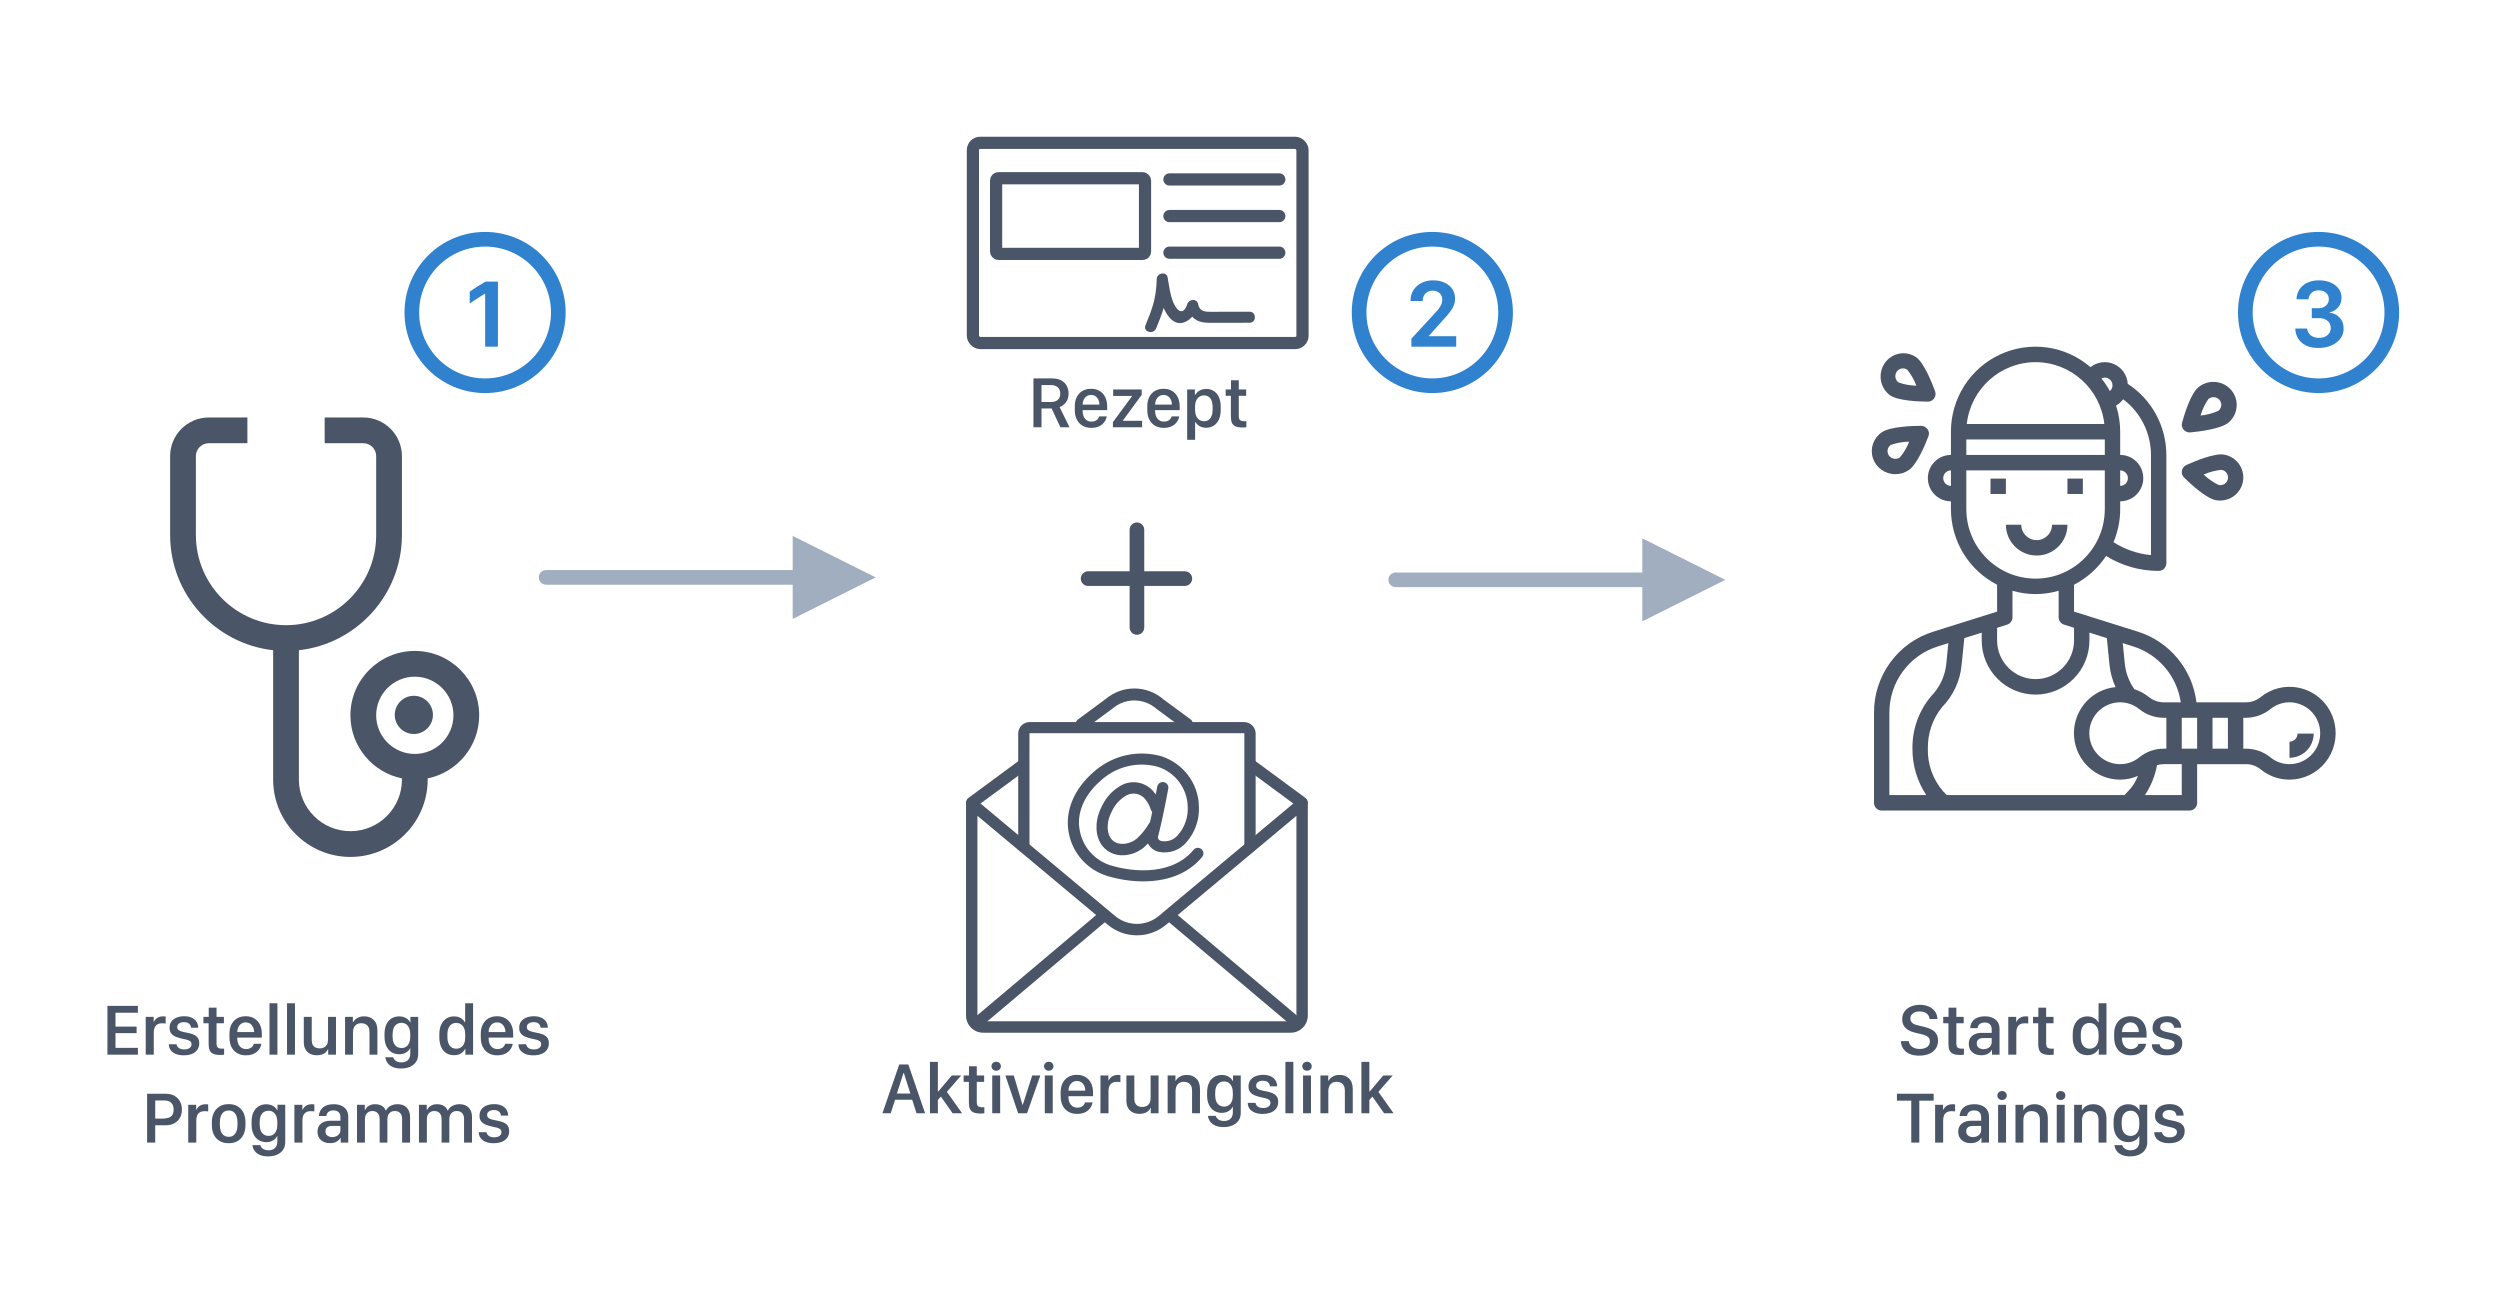 <svg height="530" viewBox="0 0 1024 530" width="1024" xmlns="http://www.w3.org/2000/svg"><g fill="none" fill-rule="evenodd"><g fill="#4a5568" fill-rule="nonzero"><g transform="translate(69.685 171)"><path d="m92 121.82c0-4.312 3.509-7.82 7.822-7.82 4.313 0 7.822 3.508 7.822 7.82 0 4.312-3.509 7.82-7.822 7.82-4.313 0-7.822-3.508-7.822-7.82z"/><path d="m73.846 180c17.451 0 31.648-14.194 31.648-31.641v-.531c12.024-2.45 21.099-13.103 21.099-25.837 0-14.539-11.831-26.367-26.374-26.367-14.542 0-26.374 11.828-26.374 26.367 0 12.733 9.075 23.387 21.099 25.837v.531c0 11.631-9.465 21.094-21.099 21.094-11.634 0-21.099-9.463-21.099-21.094v-53.029c23.703-2.632 42.198-22.779 42.198-47.166v-32.344c0-8.723-7.099-15.82-15.824-15.82h-15.824v10.547h15.824c2.908 0 5.275 2.366 5.275 5.273v32.344c0 20.354-16.564 36.914-36.923 36.914s-36.923-16.56-36.923-36.914v-32.344c0-2.908 2.366-5.273 5.275-5.273h15.824v-10.547h-15.824c-8.725 0-15.824 7.097-15.824 15.82v32.344c0 24.388 18.495 44.535 42.198 47.166v53.029c0 17.447 14.197 31.641 31.648 31.641zm10.549-58.008c0-8.723 7.099-15.82 15.824-15.82 8.725 0 15.824 7.097 15.824 15.82 0 8.723-7.099 15.82-15.824 15.82-8.725 0-15.824-7.097-15.824-15.82z"/></g><g transform="translate(395.685 282)"><path d="m72.555 79.015c-5.149-.024-10.264-.822-15.17-2.367-7.839-2.595-13.661-9.161-15.242-17.189-1.729-8.242 1.422-16.956 8.645-23.908.775-.747 1.58-1.462 2.416-2.146 7.395-6.126 17.365-8.255 26.656-5.692 8.994 2.84 15.209 10.973 15.52 20.309.337 5.374-1.434 10.67-4.943 14.786-2.706 3.373-7.092 4.967-11.361 4.128-1.746-.358-3.27-1.405-4.22-2.898-.852-1.45-1.071-3.182-.605-4.795 2.009-7.512 4.051-18.929 4.071-19.045.143-.8.706-1.463 1.477-1.741.771-.278 1.634-.127 2.262.395.629.522.928 1.336.785 2.136-.085.475-2.096 11.72-4.154 19.416-.147.426-.11.894.102 1.293.318.435.797.727 1.332.812 2.614.432 5.254-.606 6.856-2.694 2.725-3.226 4.09-7.366 3.813-11.561-.225-7.432-5.15-13.92-12.301-16.204-7.806-2.124-16.168-.31-22.358 4.852-.738.606-1.456 1.241-2.144 1.904-3.571 3.437-9.273 10.568-7.352 19.727 1.291 6.399 5.91 11.642 12.139 13.782 10.773 3.4 26.252 3.809 34.408-6.224.801-.955 2.229-1.097 3.206-.319s1.144 2.187.374 3.167c-6.031 7.421-15.209 10.076-24.212 10.076z"/><path d="m64.079 68.327c-2.421.042-4.782-.765-6.687-2.286-4.396-3.578-4.517-9.794-3.285-14.028.415-1.41.972-2.772 1.663-4.065 1.719-3.527 4.466-6.427 7.868-8.304 4.236-2.235 9.411-1.388 12.742 2.087 1.653 1.842 2.898 4.024 3.651 6.397.399 1.204-.225 2.512-1.402 2.938-1.177.426-2.473-.186-2.912-1.375-.543-1.753-1.446-3.37-2.648-4.742-1.942-2.02-4.969-2.48-7.407-1.125-2.551 1.463-4.601 3.684-5.875 6.366-.535 1.005-.968 2.063-1.291 3.158-.89 3.062-.694 7.058 1.762 9.059 2.685 2.193 7.215 1.266 9.763-.97 1.899-1.739 3.531-3.758 4.841-5.99.424-.723 1.199-1.157 2.027-1.135.828.022 1.579.496 1.966 1.241.387.744.348 1.643-.101 2.351-1.552 2.63-3.483 5.007-5.731 7.052-2.504 2.149-5.668 3.342-8.945 3.373z"/><path d="m133 141h-126c-3.864-.004-6.996-3.153-7-7.038v-86.798c0-.91.523-1.737 1.342-2.124.819-.386 1.787-.262 2.482.32l57.253 47.839c5.18 4.301 12.669 4.3 17.847-.003l57.248-47.835c.696-.583 1.664-.708 2.484-.321.82.387 1.343 1.215 1.343 2.125v86.798c-.004 3.885-3.136 7.033-7 7.038zm-128.333-88.836v81.798c.002 1.295 1.045 2.344 2.333 2.346h126c1.288-.001 2.333-1.051 2.333-2.346v-81.798l-53.428 44.642c-6.908 5.74-16.896 5.741-23.806.004z"/><path d="m2.336 49.229c-1.016.001-1.916-.682-2.225-1.688-.309-1.006.045-2.104.874-2.715l21.001-15.47c1.051-.757 2.494-.494 3.233.591.74 1.085.501 2.586-.535 3.366l-21.001 15.47c-.393.291-.864.447-1.347.446z"/><path d="m137.664 49.229c-.483 0-.953-.156-1.347-.446l-21.001-15.47c-1.036-.78-1.275-2.281-.535-3.366.74-1.085 2.182-1.348 3.233-.591l21.001 15.47c.829.611 1.183 1.709.874 2.715-.309 1.006-1.209 1.689-2.225 1.688z"/><path d="m90.625 17.098c-.486 0-.96-.157-1.357-.449l-11.224-8.276c-5.21-4.577-12.824-4.625-18.087-.113l-11.365 8.389c-.684.505-1.576.591-2.338.227-.763-.364-1.281-1.123-1.359-1.992-.078-.869.295-1.714.98-2.219l11.224-8.276c6.935-5.895 16.919-5.849 23.803.112l11.083 8.163c.835.615 1.191 1.721.88 2.734-.311 1.014-1.217 1.701-2.241 1.699z"/><path d="m5.036 138.771c-.951.001-1.8-.603-2.123-1.51-.323-.907-.052-1.923.679-2.539l51.469-43.405c.618-.534 1.472-.689 2.234-.406.763.283 1.317.959 1.451 1.772.134.813-.172 1.636-.802 2.155l-51.469 43.405c-.404.342-.914.529-1.44.529z"/><path d="m134.964 138.771c-.526 0-1.035-.187-1.438-.529l-51.471-43.405c-.63-.52-.937-1.343-.802-2.155.134-.813.688-1.489 1.451-1.772.763-.283 1.616-.127 2.235.406l51.469 43.405c.731.617 1.003 1.632.679 2.539-.323.907-1.172 1.511-2.123 1.51z"/><path d="m116.31 67.191c-1.279 0-2.316-1.019-2.316-2.276v-46.589c-.007.048-.1-.017-.255-.018h-87.48c-.102-.006-.203.029-.278.098l.023 46.509c0 1.257-1.037 2.276-2.316 2.276-1.279 0-2.316-1.019-2.316-2.276v-46.606c.075-2.581 2.259-4.616 4.886-4.551h87.48c2.626-.064 4.811 1.971 4.886 4.551v46.606c0 1.257-1.037 2.276-2.316 2.276z"/></g><g transform="translate(766.685 142)"><path d="m48.626 54.028h6.303v6.303h-6.303z"/><path d="m80.142 54.028h6.303v6.303h-6.303z"/><path d="m80.142 72.938h-6.303c0 3.481-2.822 6.303-6.303 6.303-3.481 0-6.303-2.822-6.303-6.303h-6.303c0 6.962 5.644 12.607 12.607 12.607s12.607-5.644 12.607-12.607z"/><path d="m130.149 35.118h.299c3.651-.34 12.489-1.409 15.611-4 2.618-2.171 3.866-5.559 3.275-8.888s-2.933-6.093-6.142-7.25-6.799-.533-9.417 1.638c-3.122 2.591-5.735 11.014-6.69 14.5-.268.949-.072 1.967.53 2.752.602.785 1.539 1.247 2.535 1.248zm7.716-13.671c.867-.756 2.081-.988 3.171-.606 1.09.382 1.885 1.319 2.077 2.447s-.248 2.271-1.151 2.985c-2.311 1.024-4.771 1.679-7.289 1.939.692-2.409 1.77-4.693 3.192-6.765z"/><path d="m144.306 44.213c-3.999-.689-12.165 2.753-15.49 4.27-.947.433-1.621 1.302-1.801 2.324-.181 1.022.154 2.067.896 2.796 2.601 2.56 9.087 8.584 13.086 9.286 3.353.588 6.766-.648 8.954-3.243s2.819-6.155 1.655-9.338c-1.164-3.183-3.947-5.507-7.299-6.095zm-2.201 12.449c-2.272-1.094-4.354-2.542-6.168-4.289 2.305-1.018 4.756-1.671 7.264-1.934 1.147.163 2.114.935 2.523 2.013s.195 2.294-.558 3.17c-.753.876-1.926 1.275-3.061 1.04z"/><path d="m7.403 19.859c3.275 2.336 11.982 2.63 15.574 2.652h.019c1.021-.001 1.977-.509 2.559-1.36.583-.852.718-1.939.363-2.912-1.247-3.423-4.51-11.63-7.775-13.944-4.228-2.861-9.929-1.771-12.846 2.455-2.916 4.226-1.982 10.044 2.105 13.109zm2.807-9.605c.474-.695 1.203-1.169 2.023-1.315.82-.146 1.664.046 2.343.536 1.561 1.953 2.804 4.147 3.683 6.5-2.477-.04-4.932-.482-7.273-1.309-1.413-1-1.761-2.975-.777-4.411z"/><path d="m9.669 52.227c1.976.003 3.905-.593 5.521-1.706 3.368-2.307 6.734-10.461 8.021-13.851.369-.97.227-2.055-.38-2.902-.622-.83-1.603-1.329-2.654-1.35-3.706.022-12.689.315-16.057 2.632h-.01c-3.449 2.367-4.93 6.65-3.66 10.58 1.271 3.93 5 6.6 9.213 6.596zm-1.863-12.016c2.415-.821 4.949-1.26 7.506-1.3-.91 2.336-2.193 4.515-3.803 6.457-1.455.998-3.462.653-4.482-.771-1.02-1.424-.667-3.387.788-4.385z"/><path d="m189.574 154.301c-1.601-7.47-7.507-13.244-14.982-14.648-5.387-1.039-10.956.358-15.225 3.819-1.699 1.395-3.819 2.169-6.013 2.198h-20.371c-1.65-13.567-11.065-24.901-24.055-28.958l-26.088-8.198v-11.019c5.305-2.734 9.825-6.787 13.129-11.773 6.47 4.02 13.93 6.14 21.537 6.118 1.741 0 3.151-1.418 3.151-3.167v-44.331c-.031-11.774-5.983-22.735-15.82-29.132-.216-3.519-2.363-6.624-5.568-8.058-3.206-1.433-6.938-.957-9.685 1.237-10.271-8.855-24.735-10.885-37.028-5.197-12.293 5.688-20.16 18.052-20.14 31.65v9.5c-5.222 0-9.454 4.253-9.454 9.5 0 5.246 4.233 9.5 9.454 9.5v3.167c.014 13.077 7.317 25.044 18.909 30.988v11.016l-26.085 8.201c-14.51 4.485-24.393 17.979-24.339 33.233v36.89c0 1.749 1.411 3.167 3.152 3.167h126.059c1.741 0 3.151-1.418 3.151-3.167v-15.833h20.094c2.15.002 4.235.745 5.906 2.106 3.332 2.745 7.51 4.239 11.818 4.227 5.72-.004 11.131-2.605 14.722-7.078 3.591-4.473 4.977-10.337 3.771-15.955zm-86.067 29.366h-72.85c-.463-.567-.963-1.102-1.497-1.602-4.146-4.824-6.356-11.025-6.199-17.397-.127-6.233 1.966-12.306 5.903-17.125 4.49-4.612 7.282-10.623 7.917-17.042l1.116-11.133 7.126-2.239v3.208c.014 12.236 9.883 22.152 22.06 22.166 12.178-.014 22.046-9.93 22.06-22.166v-3.211l7.126 2.242 1.116 11.137c.33 3.096 1.164 6.117 2.468 8.942-.536.054-1.075.114-1.617.212-9.61 1.803-16.267 10.669-15.355 20.449.912 9.78 9.093 17.248 18.869 17.226 2.494-.012 4.959-.53 7.248-1.523-.875 2.343-2.232 4.474-3.983 6.254-.537.5-1.04 1.035-1.506 1.602zm6.082-15.475c-2.21 1.823-4.982 2.816-7.841 2.809-6.517.023-11.978-4.948-12.595-11.467-.617-6.519 3.814-12.436 10.218-13.646 3.59-.697 7.303.229 10.151 2.533 2.819 2.291 6.327 3.553 9.952 3.581h1.182v12.666h-1.185c-3.598.007-7.086 1.25-9.883 3.524zm17.371-16.19h6.303v12.666h-6.303zm12.606 0h6.303v12.666h-6.303zm-13-6.333h-7.091c-2.193-.026-4.313-.799-6.013-2.191-1.765-1.412-3.769-2.493-5.915-3.192-2.18-3.073-3.527-6.663-3.908-10.418l-.845-8.445 4.248 1.336c10.345 3.238 17.932 12.141 19.523 22.91zm-31.121-107.662v6.333h-56.727v-6.333zm6.303 12.666c1.741 0 3.151 1.418 3.151 3.167s-1.411 3.167-3.151 3.167zm12.606-6.333v41.025c-5.462-.507-10.724-2.322-15.345-5.291 1.811-4.292 2.743-8.907 2.739-13.569v-3.167c5.222 0 9.454-4.253 9.454-9.5 0-5.246-4.233-9.5-9.454-9.5v-9.5c-.003-3.643-.576-7.264-1.699-10.728.525-.289 1.019-.631 1.475-1.02.534-.459 1.015-.978 1.434-1.545 7.159 5.37 11.382 13.816 11.396 22.793zm-15.757-28.499c-0.0.177-.018.353-.054.526-.123.706-.486 1.347-1.027 1.814-.995-1.818-2.148-3.543-3.448-5.155.426-.223.897-.343 1.377-.351 1.741 0 3.151 1.418 3.151 3.167zm-31.515-9.5c14.435.021 26.558 10.92 28.177 25.332h-56.355c1.62-14.412 13.742-25.311 28.177-25.332zm-37.818 47.498c0-1.749 1.411-3.167 3.151-3.167v6.333c-1.741 0-3.151-1.418-3.151-3.167zm9.454 12.666v-15.833h56.727v15.833c0 15.739-12.699 28.499-28.363 28.499s-28.363-12.759-28.363-28.499zm16.703 47.355c1.314-.415 2.207-1.64 2.206-3.024v-10.849c6.176 1.799 12.733 1.799 18.909 0v10.849c-0 1.383.893 2.606 2.206 3.021l4.097 1.289v5.19c-.01 8.74-7.059 15.822-15.757 15.833-8.696-.016-15.742-7.095-15.757-15.833v-5.19zm-48.218 36.083c-.044-12.479 8.043-23.518 19.914-27.185l4.239-1.333-.832 8.442c-.494 4.981-2.661 9.645-6.145 13.223-5.103 6.007-7.849 13.68-7.721 21.577-.036 6.755 1.929 13.369 5.644 18.999h-15.099zm119.757 33.723h-15.074c2.464-3.701 4.145-7.871 4.938-12.251.858-.265 1.75-.404 2.647-.415h7.488zm53.89-17.343c-2.388 2.96-5.978 4.678-9.77 4.677-2.86.007-5.634-.987-7.844-2.812-2.797-2.272-6.283-3.515-9.88-3.521h-1.185v-12.666h1.182c3.625-.027 7.133-1.289 9.952-3.578 2.847-2.305 6.561-3.232 10.151-2.533 4.355.842 7.949 3.922 9.464 8.11 1.515 4.188.729 8.868-2.071 12.324z"/><path d="m171.09 161.785v6.603c5.47 0 9.905-4.435 9.905-9.905h-6.603c0 1.823-1.478 3.302-3.302 3.302z"/></g><path d="m56.48 429.202v2.798h-12.48v-19.995h12.48v2.798h-9.17v5.698h8.643v2.681h-8.643v6.021zm3.208 2.798v-15.483h3.252v2.036h.117c.127-.322.344-.659.652-1.011.308-.352.715-.647 1.223-.886.508-.239 1.118-.359 1.831-.359.215 0 .413.007.593.022.181.015.349.037.505.066v2.871c-.146-.039-.347-.068-.601-.088-.254-.02-.518-.029-.791-.029-.869 0-1.558.164-2.065.491-.508.327-.872.769-1.091 1.326-.22.557-.33 1.182-.33 1.875v9.17zm9.771-10.957c0-1.123.281-2.036.842-2.739.562-.703 1.299-1.221 2.212-1.553.913-.332 1.892-.498 2.937-.498 1.221 0 2.256.203 3.105.608.85.405 1.499.959 1.948 1.663.449.703.674 1.514.674 2.432h-2.93c-.029-.361-.137-.718-.322-1.069-.186-.352-.483-.642-.894-.872s-.967-.344-1.67-.344c-.83 0-1.501.178-2.014.535-.513.356-.769.862-.769 1.516 0 .41.12.742.359.996.239.254.552.459.938.615s.808.283 1.267.381c.459.098.908.186 1.348.264.967.166 1.836.4 2.607.703.771.303 1.384.74 1.838 1.311.454.571.681 1.345.681 2.322 0 1.045-.261 1.938-.784 2.681-.522.742-1.262 1.306-2.219 1.692-.957.386-2.085.579-3.384.579-1.24 0-2.314-.186-3.223-.557-.908-.371-1.609-.894-2.102-1.567-.493-.674-.74-1.475-.74-2.402h3.164c.059.42.217.789.476 1.106.259.317.61.564 1.055.74.444.176.969.264 1.575.264.693 0 1.262-.098 1.707-.293.444-.195.774-.454.989-.776s.322-.674.322-1.055c0-.537-.181-.945-.542-1.223-.361-.278-.833-.493-1.414-.645-.581-.151-1.218-.291-1.912-.417-.938-.205-1.797-.466-2.578-.784-.781-.317-1.401-.764-1.86-1.34-.459-.576-.688-1.333-.688-2.271zm16.04-4.526v-3.765h3.193v3.765h3.018v2.607h-3.018v8.262c0 .84.176 1.409.527 1.707.352.298.967.447 1.846.447.146 0 .283-.002.41-.007.127-.005.234-.012.322-.022v2.49c-.127.02-.332.042-.615.066-.283.024-.591.037-.923.037-1.26 0-2.236-.156-2.93-.469-.693-.313-1.179-.798-1.458-1.458s-.417-1.501-.417-2.527v-8.525h-2.139v-2.607zm15.264 15.747c-1.377 0-2.573-.293-3.589-.879-1.016-.586-1.802-1.426-2.358-2.52-.557-1.094-.835-2.402-.835-3.926v-1.567c0-1.445.273-2.7.82-3.765.547-1.064 1.316-1.89 2.307-2.476.991-.586 2.166-.879 3.523-.879 1.377 0 2.561.303 3.552.908.991.605 1.75 1.45 2.278 2.534.527 1.084.791 2.358.791 3.823v1.479h-10.063v.366c0 1.299.327 2.346.981 3.142.654.796 1.533 1.194 2.637 1.194.547 0 1.035-.085 1.465-.256.43-.171.789-.42 1.077-.747.288-.327.5-.71.637-1.15h3.091c-.117.625-.332 1.221-.645 1.787-.313.566-.73 1.069-1.252 1.509-.522.439-1.15.786-1.882 1.04-.732.254-1.577.381-2.534.381zm-3.574-9.536h6.885v-.029c0-.732-.142-1.394-.425-1.985-.283-.591-.681-1.062-1.194-1.414-.513-.352-1.116-.527-1.809-.527s-1.299.176-1.816.527c-.518.352-.92.823-1.208 1.414-.288.591-.432 1.252-.432 1.985zm13.198 9.272v-21.05h3.252v21.05zm7.178 0v-21.05h3.252v21.05zm20.054-15.483v15.483h-3.193v-2.153h-.146c-.166.4-.439.786-.82 1.157-.381.371-.874.669-1.479.894-.605.225-1.328.337-2.168.337-1.055 0-1.987-.203-2.798-.608-.811-.405-1.443-1.008-1.897-1.809-.454-.801-.681-1.802-.681-3.003v-10.298h3.252v9.404c0 .898.154 1.604.461 2.117s.71.872 1.208 1.077c.498.205 1.04.308 1.626.308.654 0 1.235-.134 1.743-.403s.908-.667 1.201-1.194c.293-.527.439-1.177.439-1.948v-9.36zm3.721 15.483v-15.483h3.193v2.168h.117c.176-.342.454-.698.835-1.069.381-.371.876-.686 1.487-.945.61-.259 1.335-.388 2.175-.388 1.592 0 2.896.491 3.911 1.472 1.016.981 1.523 2.415 1.523 4.299v9.946h-3.237v-9.287c0-.84-.146-1.523-.439-2.051-.293-.527-.693-.918-1.201-1.172-.508-.254-1.084-.381-1.729-.381-.762 0-1.394.164-1.897.491s-.879.767-1.128 1.318-.374 1.169-.374 1.853v9.229zm23.071 3.164c1.123 0 2.009-.31 2.659-.93.649-.62.974-1.492.974-2.615v-2.241h-.117c-.146.342-.356.659-.63.952-.273.293-.601.552-.981.776-.381.225-.806.4-1.274.527s-.972.19-1.509.19c-1.182 0-2.227-.276-3.135-.828-.908-.552-1.619-1.367-2.131-2.446s-.769-2.395-.769-3.948v-1.113c0-1.553.256-2.861.769-3.926.513-1.064 1.221-1.873 2.124-2.424.903-.552 1.951-.828 3.142-.828.713 0 1.365.107 1.956.322.591.215 1.101.508 1.531.879.43.371.752.786.967 1.245h.117v-2.241h3.179v15.249c0 1.035-.193 1.924-.579 2.666-.386.742-.906 1.353-1.56 1.831-.654.479-1.394.833-2.219 1.062-.825.229-1.672.344-2.542.344-1.406 0-2.576-.205-3.508-.615-.933-.41-1.648-.967-2.146-1.67-.498-.703-.796-1.479-.894-2.329h3.223c.088.381.278.732.571 1.055s.674.579 1.143.769c.469.19 1.016.286 1.641.286zm.073-16.201c-.771 0-1.433.183-1.985.549-.552.366-.972.896-1.26 1.589-.288.693-.432 1.543-.432 2.549v.923c0 .986.144 1.829.432 2.527.288.698.708 1.233 1.26 1.604.552.371 1.213.557 1.985.557.742 0 1.379-.186 1.912-.557.532-.371.94-.906 1.223-1.604.283-.698.425-1.541.425-2.527v-.923c0-.977-.149-1.814-.447-2.512-.298-.698-.71-1.235-1.238-1.611-.527-.376-1.152-.564-1.875-.564zm21.519-2.651c.684 0 1.316.103 1.897.308.581.205 1.084.491 1.509.857s.759.784 1.003 1.252h.117v-7.778h3.252v21.05h-3.164v-2.358h-.117c-.195.391-.442.747-.74 1.069-.298.322-.637.593-1.018.813-.381.22-.801.388-1.26.505-.459.117-.952.176-1.479.176-1.299 0-2.397-.3-3.296-.901s-1.582-1.448-2.051-2.542c-.469-1.094-.703-2.373-.703-3.838v-1.348c0-1.445.242-2.712.725-3.801s1.177-1.938 2.08-2.549c.903-.61 1.985-.916 3.245-.916zm.82 2.681c-.674 0-1.282.171-1.824.513-.542.342-.967.862-1.274 1.56-.308.698-.461 1.575-.461 2.629v1.143c0 1.045.156 1.917.469 2.615.313.698.737 1.221 1.274 1.567s1.152.52 1.846.52c.762 0 1.421-.183 1.978-.549.557-.366.984-.896 1.282-1.589.298-.693.447-1.543.447-2.549v-1.157c0-.967-.151-1.802-.454-2.505-.303-.703-.732-1.245-1.289-1.626-.557-.381-1.221-.571-1.992-.571zm16.89 13.271c-1.377 0-2.573-.293-3.589-.879-1.016-.586-1.802-1.426-2.358-2.52-.557-1.094-.835-2.402-.835-3.926v-1.567c0-1.445.273-2.7.82-3.765.547-1.064 1.316-1.89 2.307-2.476s2.166-.879 3.523-.879c1.377 0 2.561.303 3.552.908s1.75 1.45 2.278 2.534c.527 1.084.791 2.358.791 3.823v1.479h-10.063v.366c0 1.299.327 2.346.981 3.142.654.796 1.533 1.194 2.637 1.194.547 0 1.035-.085 1.465-.256.43-.171.789-.42 1.077-.747.288-.327.5-.71.637-1.15h3.091c-.117.625-.332 1.221-.645 1.787-.313.566-.73 1.069-1.252 1.509-.522.439-1.15.786-1.882 1.04-.732.254-1.577.381-2.534.381zm-3.574-9.536h6.885v-.029c0-.732-.142-1.394-.425-1.985-.283-.591-.681-1.062-1.194-1.414-.513-.352-1.116-.527-1.809-.527-.693 0-1.299.176-1.816.527-.518.352-.92.823-1.208 1.414-.288.591-.432 1.252-.432 1.985zm12.524-1.685c0-1.123.281-2.036.842-2.739.562-.703 1.299-1.221 2.212-1.553.913-.332 1.892-.498 2.937-.498 1.221 0 2.256.203 3.105.608.85.405 1.499.959 1.948 1.663.449.703.674 1.514.674 2.432h-2.93c-.029-.361-.137-.718-.322-1.069s-.483-.642-.894-.872c-.41-.229-.967-.344-1.67-.344-.83 0-1.501.178-2.014.535-.513.356-.769.862-.769 1.516 0 .41.12.742.359.996.239.254.552.459.938.615s.808.283 1.267.381c.459.098.908.186 1.348.264.967.166 1.836.4 2.607.703.771.303 1.384.74 1.838 1.311s.681 1.345.681 2.322c0 1.045-.261 1.938-.784 2.681-.522.742-1.262 1.306-2.219 1.692-.957.386-2.085.579-3.384.579-1.24 0-2.314-.186-3.223-.557-.908-.371-1.609-.894-2.102-1.567-.493-.674-.74-1.475-.74-2.402h3.164c.059.42.217.789.476 1.106.259.317.61.564 1.055.74s.969.264 1.575.264c.693 0 1.262-.098 1.707-.293.444-.195.774-.454.989-.776.215-.322.322-.674.322-1.055 0-.537-.181-.945-.542-1.223-.361-.278-.833-.493-1.414-.645-.581-.151-1.218-.291-1.912-.417-.938-.205-1.797-.466-2.578-.784-.781-.317-1.401-.764-1.86-1.34-.459-.576-.688-1.333-.688-2.271zm-144.727 26.962c1.367 0 2.541.281 3.523.842s1.736 1.326 2.263 2.292c.527.967.791 2.075.791 3.325 0 1.26-.266 2.373-.798 3.34-.532.967-1.291 1.726-2.278 2.278-.986.552-2.158.828-3.516.828h-4.336v7.09h-3.325v-19.995zm3.193 6.46c0-1.182-.325-2.095-.974-2.739-.649-.645-1.555-.967-2.717-.967h-3.853v7.427h2.666c1.016 0 1.89-.103 2.622-.308.732-.205 1.292-.579 1.677-1.121s.579-1.306.579-2.292zm5.977 13.535v-15.483h3.252v2.036h.117c.127-.322.344-.659.652-1.011.308-.352.715-.647 1.223-.886.508-.239 1.118-.359 1.831-.359.215 0 .413.007.593.022.181.015.349.037.505.066v2.871c-.146-.039-.347-.068-.601-.088-.254-.02-.518-.029-.791-.029-.869 0-1.558.164-2.065.491-.508.327-.872.769-1.091 1.326-.22.557-.33 1.182-.33 1.875v9.17zm16.567-15.747c1.484 0 2.737.32 3.757.959 1.021.64 1.794 1.511 2.322 2.615.527 1.104.791 2.363.791 3.779v1.245c0 1.445-.264 2.727-.791 3.845-.527 1.118-1.301 1.992-2.322 2.622s-2.273.945-3.757.945c-1.484 0-2.742-.315-3.772-.945s-1.809-1.504-2.336-2.622c-.527-1.118-.791-2.4-.791-3.845v-1.245c0-1.406.266-2.661.798-3.765.532-1.104 1.311-1.978 2.336-2.622 1.025-.645 2.28-.967 3.765-.967zm0 2.607c-.801 0-1.472.205-2.014.615s-.945.974-1.208 1.692-.396 1.545-.396 2.483v1.187c0 .928.132 1.75.396 2.468s.664 1.287 1.201 1.707c.537.42 1.211.63 2.021.63.811 0 1.482-.21 2.014-.63s.93-.989 1.194-1.707.396-1.541.396-2.468v-1.187c0-.947-.134-1.78-.403-2.498-.269-.718-.667-1.279-1.194-1.685-.527-.405-1.196-.608-2.007-.608zm16.289 16.304c1.123 0 2.009-.31 2.659-.93.649-.62.974-1.492.974-2.615v-2.241h-.117c-.146.342-.356.659-.63.952s-.601.552-.981.776c-.381.225-.806.4-1.274.527s-.972.19-1.509.19c-1.182 0-2.227-.276-3.135-.828-.908-.552-1.619-1.367-2.131-2.446-.513-1.079-.769-2.395-.769-3.948v-1.113c0-1.553.256-2.861.769-3.926.513-1.064 1.221-1.873 2.124-2.424.903-.552 1.951-.828 3.142-.828.713 0 1.365.107 1.956.322s1.101.508 1.531.879c.43.371.752.786.967 1.245h.117v-2.241h3.179v15.249c0 1.035-.193 1.924-.579 2.666-.386.742-.906 1.353-1.56 1.831-.654.479-1.394.833-2.219 1.062-.825.229-1.672.344-2.542.344-1.406 0-2.576-.205-3.508-.615-.933-.41-1.648-.967-2.146-1.67-.498-.703-.796-1.479-.894-2.329h3.223c.088.381.278.732.571 1.055s.674.579 1.143.769 1.016.286 1.641.286zm.073-16.201c-.771 0-1.433.183-1.985.549s-.972.896-1.26 1.589c-.288.693-.432 1.543-.432 2.549v.923c0 .986.144 1.829.432 2.527.288.698.708 1.233 1.26 1.604.552.371 1.213.557 1.985.557.742 0 1.379-.186 1.912-.557.532-.371.94-.906 1.223-1.604.283-.698.425-1.541.425-2.527v-.923c0-.977-.149-1.814-.447-2.512-.298-.698-.71-1.235-1.238-1.611-.527-.376-1.152-.564-1.875-.564zm10.547 13.037v-15.483h3.252v2.036h.117c.127-.322.344-.659.652-1.011.308-.352.715-.647 1.223-.886s1.118-.359 1.831-.359c.215 0 .413.007.593.022.181.015.349.037.505.066v2.871c-.146-.039-.347-.068-.601-.088-.254-.02-.518-.029-.791-.029-.869 0-1.558.164-2.065.491-.508.327-.872.769-1.091 1.326-.22.557-.33 1.182-.33 1.875v9.17zm14.531.234c-1.504 0-2.725-.42-3.662-1.26s-1.406-1.982-1.406-3.428c0-1.367.466-2.458 1.399-3.274s2.288-1.223 4.065-1.223h3.926v-1.479c0-.879-.251-1.558-.754-2.036s-1.208-.718-2.117-.718c-.586 0-1.089.095-1.509.286-.42.19-.747.459-.981.806-.234.347-.371.75-.41 1.208h-3.047c.039-.654.181-1.274.425-1.86.244-.586.608-1.101 1.091-1.545s1.099-.793 1.846-1.047c.747-.254 1.633-.381 2.659-.381 1.152 0 2.18.19 3.083.571.903.381 1.616.952 2.139 1.714.522.762.784 1.724.784 2.886v10.547h-3.091v-1.904h-.117c-.225.4-.53.762-.916 1.084-.386.322-.859.579-1.421.769-.562.19-1.223.286-1.985.286zm.981-2.476c.635 0 1.204-.122 1.707-.366.503-.244.901-.581 1.194-1.011s.439-.923.439-1.479v-1.714h-3.369c-.947 0-1.643.203-2.087.608-.444.405-.667.93-.667 1.575 0 .811.283 1.411.85 1.802s1.211.586 1.934.586zm10.137 2.241v-15.483h3.193v2.08h.161c.156-.371.408-.735.754-1.091s.791-.649 1.333-.879 1.179-.344 1.912-.344c.791 0 1.482.107 2.073.322s1.077.513 1.458.894c.381.381.669.835.864 1.362h.132c.186-.449.483-.867.894-1.252s.937-.703 1.582-.952c.645-.249 1.392-.374 2.241-.374 1.621 0 2.881.469 3.779 1.406.898.938 1.348 2.187 1.348 3.75v10.562h-3.252v-9.741c0-.654-.117-1.221-.352-1.699-.234-.479-.571-.847-1.011-1.106-.439-.259-.977-.388-1.611-.388-.645 0-1.196.139-1.655.417-.459.278-.808.669-1.047 1.172s-.359 1.101-.359 1.794v9.551h-3.164v-9.551c0-.771-.125-1.404-.374-1.897-.249-.493-.598-.864-1.047-1.113s-.977-.374-1.582-.374c-.557 0-1.064.125-1.523.374s-.825.62-1.099 1.113c-.273.493-.41 1.116-.41 1.868v9.58zm25.371 0v-15.483h3.193v2.08h.161c.156-.371.408-.735.754-1.091.347-.356.791-.649 1.333-.879.542-.229 1.179-.344 1.912-.344.791 0 1.482.107 2.073.322.591.215 1.077.513 1.458.894s.669.835.864 1.362h.132c.186-.449.483-.867.894-1.252.41-.386.937-.703 1.582-.952.645-.249 1.392-.374 2.241-.374 1.621 0 2.881.469 3.779 1.406.898.938 1.348 2.187 1.348 3.75v10.562h-3.252v-9.741c0-.654-.117-1.221-.352-1.699s-.571-.847-1.011-1.106c-.439-.259-.977-.388-1.611-.388-.645 0-1.196.139-1.655.417-.459.278-.808.669-1.047 1.172s-.359 1.101-.359 1.794v9.551h-3.164v-9.551c0-.771-.125-1.404-.374-1.897-.249-.493-.598-.864-1.047-1.113s-.977-.374-1.582-.374c-.557 0-1.064.125-1.523.374-.459.249-.825.62-1.099 1.113-.273.493-.41 1.116-.41 1.868v9.58zm24.8-10.957c0-1.123.281-2.036.842-2.739.562-.703 1.299-1.221 2.212-1.553.913-.332 1.892-.498 2.937-.498 1.221 0 2.256.203 3.105.608.85.405 1.499.959 1.948 1.663.449.703.674 1.514.674 2.432h-2.93c-.029-.361-.137-.718-.322-1.069-.186-.352-.483-.642-.894-.872s-.967-.344-1.67-.344c-.83 0-1.501.178-2.014.535s-.769.862-.769 1.516c0 .41.12.742.359.996.239.254.552.459.938.615s.808.283 1.267.381c.459.098.908.186 1.348.264.967.166 1.836.4 2.607.703.771.303 1.384.74 1.838 1.311.454.571.681 1.345.681 2.322 0 1.045-.261 1.938-.784 2.681-.522.742-1.262 1.306-2.219 1.692-.957.386-2.085.579-3.384.579-1.24 0-2.314-.186-3.223-.557-.908-.371-1.609-.894-2.102-1.567-.493-.674-.74-1.475-.74-2.402h3.164c.059.42.217.789.476 1.106.259.317.61.564 1.055.74s.969.264 1.575.264c.693 0 1.262-.098 1.707-.293.444-.195.774-.454.989-.776s.322-.674.322-1.055c0-.537-.181-.945-.542-1.223-.361-.278-.833-.493-1.414-.645-.581-.151-1.218-.291-1.912-.417-.938-.205-1.797-.466-2.578-.784-.781-.317-1.401-.764-1.86-1.34-.459-.576-.688-1.333-.688-2.271z"/><path d="m364.831 456h-3.384l6.885-19.995h3.721l6.87 19.995h-3.516l-1.772-5.537h-7.017zm5.376-16.538h-.132l-2.71 8.452h5.522zm13.945 11.104v5.435h-3.252v-21.05h3.252v12.144h.132l5.566-6.577h3.853l-5.859 6.709 6.24 8.774h-3.882l-4.805-6.841zm12.744-10.049v-3.765h3.193v3.765h3.018v2.607h-3.018v8.262c0 .84.176 1.409.527 1.707s.967.447 1.846.447c.146 0 .283-.002.41-.007.127-.005.234-.012.322-.022v2.49c-.127.02-.332.042-.615.066-.283.024-.591.037-.923.037-1.26 0-2.236-.156-2.93-.469s-1.179-.798-1.458-1.458c-.278-.659-.417-1.501-.417-2.527v-8.525h-2.139v-2.607zm9.521 15.483v-15.483h3.252v15.483zm-.308-19.263c0-.537.188-.979.564-1.326.376-.347.833-.52 1.37-.52s.991.173 1.362.52c.371.347.557.789.557 1.326 0 .527-.186.964-.557 1.311-.371.347-.825.52-1.362.52s-.994-.173-1.37-.52c-.376-.347-.564-.784-.564-1.311zm10.928 19.263-5.244-15.483h3.457l3.56 12.012h.117l3.867-12.012h3.325l-5.449 15.483zm10.913 0v-15.483h3.252v15.483zm-.308-19.263c0-.537.188-.979.564-1.326.376-.347.833-.52 1.37-.52s.991.173 1.362.52c.371.347.557.789.557 1.326 0 .527-.186.964-.557 1.311-.371.347-.825.52-1.362.52s-.994-.173-1.37-.52c-.376-.347-.564-.784-.564-1.311zm13.579 19.526c-1.377 0-2.573-.293-3.589-.879-1.016-.586-1.802-1.426-2.358-2.52-.557-1.094-.835-2.402-.835-3.926v-1.567c0-1.445.273-2.7.82-3.765.547-1.064 1.316-1.89 2.307-2.476s2.166-.879 3.523-.879c1.377 0 2.561.303 3.552.908s1.75 1.45 2.278 2.534c.527 1.084.791 2.358.791 3.823v1.479h-10.063v.366c0 1.299.327 2.346.981 3.142.654.796 1.533 1.194 2.637 1.194.547 0 1.035-.085 1.465-.256.43-.171.789-.42 1.077-.747.288-.327.5-.71.637-1.15h3.091c-.117.625-.332 1.221-.645 1.787-.313.566-.73 1.069-1.252 1.509-.522.439-1.15.786-1.882 1.04-.732.254-1.577.381-2.534.381zm-3.574-9.536h6.885v-.029c0-.732-.142-1.394-.425-1.985-.283-.591-.681-1.062-1.194-1.414-.513-.352-1.116-.527-1.809-.527-.693 0-1.299.176-1.816.527-.518.352-.92.823-1.208 1.414-.288.591-.432 1.252-.432 1.985zm13.096 9.272v-15.483h3.252v2.036h.117c.127-.322.344-.659.652-1.011.308-.352.715-.647 1.223-.886s1.118-.359 1.831-.359c.215 0 .413.007.593.022.181.015.349.037.505.066v2.871c-.146-.039-.347-.068-.601-.088-.254-.02-.518-.029-.791-.029-.869 0-1.558.164-2.065.491-.508.327-.872.769-1.091 1.326-.22.557-.33 1.182-.33 1.875v9.17zm23.804-15.483v15.483h-3.193v-2.153h-.146c-.166.4-.439.786-.82 1.157-.381.371-.874.669-1.479.894-.605.225-1.328.337-2.168.337-1.055 0-1.987-.203-2.798-.608-.811-.405-1.443-1.008-1.897-1.809-.454-.801-.681-1.802-.681-3.003v-10.298h3.252v9.404c0 .898.154 1.604.461 2.117.308.513.71.872 1.208 1.077.498.205 1.04.308 1.626.308.654 0 1.235-.134 1.743-.403s.908-.667 1.201-1.194c.293-.527.439-1.177.439-1.948v-9.36zm3.721 15.483v-15.483h3.193v2.168h.117c.176-.342.454-.698.835-1.069.381-.371.876-.686 1.487-.945.61-.259 1.335-.388 2.175-.388 1.592 0 2.896.491 3.911 1.472 1.016.981 1.523 2.415 1.523 4.299v9.946h-3.237v-9.287c0-.84-.146-1.523-.439-2.051-.293-.527-.693-.918-1.201-1.172-.508-.254-1.084-.381-1.729-.381-.762 0-1.394.164-1.897.491s-.879.767-1.128 1.318c-.249.552-.374 1.169-.374 1.853v9.229zm23.071 3.164c1.123 0 2.009-.31 2.659-.93.649-.62.974-1.492.974-2.615v-2.241h-.117c-.146.342-.356.659-.63.952s-.601.552-.981.776c-.381.225-.806.4-1.274.527-.469.127-.972.19-1.509.19-1.182 0-2.227-.276-3.135-.828-.908-.552-1.619-1.367-2.131-2.446s-.769-2.395-.769-3.948v-1.113c0-1.553.256-2.861.769-3.926.513-1.064 1.221-1.873 2.124-2.424.903-.552 1.951-.828 3.142-.828.713 0 1.365.107 1.956.322.591.215 1.101.508 1.531.879.43.371.752.786.967 1.245h.117v-2.241h3.179v15.249c0 1.035-.193 1.924-.579 2.666-.386.742-.906 1.353-1.56 1.831s-1.394.833-2.219 1.062c-.825.229-1.672.344-2.542.344-1.406 0-2.576-.205-3.508-.615s-1.648-.967-2.146-1.67c-.498-.703-.796-1.479-.894-2.329h3.223c.088.381.278.732.571 1.055.293.322.674.579 1.143.769.469.19 1.016.286 1.641.286zm.073-16.201c-.771 0-1.433.183-1.985.549-.552.366-.972.896-1.26 1.589-.288.693-.432 1.543-.432 2.549v.923c0 .986.144 1.829.432 2.527.288.698.708 1.233 1.26 1.604.552.371 1.213.557 1.985.557.742 0 1.379-.186 1.912-.557.532-.371.94-.906 1.223-1.604.283-.698.425-1.541.425-2.527v-.923c0-.977-.149-1.814-.447-2.512-.298-.698-.71-1.235-1.238-1.611-.527-.376-1.152-.564-1.875-.564zm9.976 2.08c0-1.123.281-2.036.842-2.739.562-.703 1.299-1.221 2.212-1.553.913-.332 1.892-.498 2.937-.498 1.221 0 2.256.203 3.105.608.85.405 1.499.959 1.948 1.663.449.703.674 1.514.674 2.432h-2.93c-.029-.361-.137-.718-.322-1.069-.186-.352-.483-.642-.894-.872-.41-.229-.967-.344-1.67-.344-.83 0-1.501.178-2.014.535s-.769.862-.769 1.516c0 .41.12.742.359.996.239.254.552.459.938.615.386.156.808.283 1.267.381.459.098.908.186 1.348.264.967.166 1.836.4 2.607.703.771.303 1.384.74 1.838 1.311.454.571.681 1.345.681 2.322 0 1.045-.261 1.938-.784 2.681-.522.742-1.262 1.306-2.219 1.692-.957.386-2.085.579-3.384.579-1.24 0-2.314-.186-3.223-.557-.908-.371-1.609-.894-2.102-1.567-.493-.674-.74-1.475-.74-2.402h3.164c.059.42.217.789.476 1.106.259.317.61.564 1.055.74s.969.264 1.575.264c.693 0 1.262-.098 1.707-.293.444-.195.774-.454.989-.776.215-.322.322-.674.322-1.055 0-.537-.181-.945-.542-1.223-.361-.278-.833-.493-1.414-.645-.581-.151-1.218-.291-1.912-.417-.938-.205-1.797-.466-2.578-.784-.781-.317-1.401-.764-1.86-1.34-.459-.576-.688-1.333-.688-2.271zm15.117 10.957v-21.05h3.252v21.05zm7.222 0v-15.483h3.252v15.483zm-.308-19.263c0-.537.188-.979.564-1.326.376-.347.833-.52 1.37-.52s.991.173 1.362.52c.371.347.557.789.557 1.326 0 .527-.186.964-.557 1.311-.371.347-.825.52-1.362.52s-.994-.173-1.37-.52c-.376-.347-.564-.784-.564-1.311zm7.427 19.263v-15.483h3.193v2.168h.117c.176-.342.454-.698.835-1.069.381-.371.876-.686 1.487-.945.61-.259 1.335-.388 2.175-.388 1.592 0 2.896.491 3.911 1.472 1.016.981 1.523 2.415 1.523 4.299v9.946h-3.237v-9.287c0-.84-.146-1.523-.439-2.051-.293-.527-.693-.918-1.201-1.172-.508-.254-1.084-.381-1.729-.381-.762 0-1.394.164-1.897.491s-.879.767-1.128 1.318c-.249.552-.374 1.169-.374 1.853v9.229zm20.039-5.435v5.435h-3.252v-21.05h3.252v12.144h.132l5.566-6.577h3.853l-5.859 6.709 6.24 8.774h-3.882l-4.805-6.841z"/><path d="m430.948 155.005c1.543 0 2.81.281 3.801.842s1.729 1.309 2.212 2.241.725 1.956.725 3.069c0 1.104-.19 2.031-.571 2.783-.381.752-.854 1.357-1.421 1.816s-1.123.791-1.67.996l4.043 8.247h-3.735l-3.589-7.69h-4.146v7.69h-3.296v-19.995zm-4.351 9.668h3.809c1.24 0 2.195-.291 2.864-.872.669-.581 1.003-1.423 1.003-2.527 0-1.182-.349-2.068-1.047-2.659-.698-.591-1.609-.886-2.732-.886h-3.896zm20.42 10.591c-1.377 0-2.573-.293-3.589-.879-1.016-.586-1.802-1.426-2.358-2.52-.557-1.094-.835-2.402-.835-3.926v-1.567c0-1.445.273-2.7.82-3.765.547-1.064 1.316-1.89 2.307-2.476s2.166-.879 3.523-.879c1.377 0 2.561.303 3.552.908s1.75 1.45 2.278 2.534c.527 1.084.791 2.358.791 3.823v1.479h-10.063v.366c0 1.299.327 2.346.981 3.142.654.796 1.533 1.194 2.637 1.194.547 0 1.035-.085 1.465-.256.43-.171.789-.42 1.077-.747.288-.327.5-.71.637-1.15h3.091c-.117.625-.332 1.221-.645 1.787-.313.566-.73 1.069-1.252 1.509-.522.439-1.15.786-1.882 1.04-.732.254-1.577.381-2.534.381zm-3.574-9.536h6.885v-.029c0-.732-.142-1.394-.425-1.985-.283-.591-.681-1.062-1.194-1.414-.513-.352-1.116-.527-1.809-.527-.693 0-1.299.176-1.816.527-.518.352-.92.823-1.208 1.414-.288.591-.432 1.252-.432 1.985zm12.407 9.272v-2.095l7.822-10.62v-.117h-7.72v-2.651h11.689v2.212l-7.69 10.503v.117h7.837v2.651zm20.859.264c-1.377 0-2.573-.293-3.589-.879-1.016-.586-1.802-1.426-2.358-2.52-.557-1.094-.835-2.402-.835-3.926v-1.567c0-1.445.273-2.7.82-3.765.547-1.064 1.316-1.89 2.307-2.476s2.166-.879 3.523-.879c1.377 0 2.561.303 3.552.908s1.75 1.45 2.278 2.534c.527 1.084.791 2.358.791 3.823v1.479h-10.063v.366c0 1.299.327 2.346.981 3.142.654.796 1.533 1.194 2.637 1.194.547 0 1.035-.085 1.465-.256.43-.171.789-.42 1.077-.747.288-.327.5-.71.637-1.15h3.091c-.117.625-.332 1.221-.645 1.787-.313.566-.73 1.069-1.252 1.509-.522.439-1.15.786-1.882 1.04-.732.254-1.577.381-2.534.381zm-3.574-9.536h6.885v-.029c0-.732-.142-1.394-.425-1.985-.283-.591-.681-1.062-1.194-1.414-.513-.352-1.116-.527-1.809-.527-.693 0-1.299.176-1.816.527-.518.352-.92.823-1.208 1.414s-.432 1.252-.432 1.985zm20.845 9.492c-.664 0-1.274-.1-1.831-.3-.557-.2-1.047-.479-1.472-.835s-.774-.769-1.047-1.238h-.117v7.295h-3.252v-20.625h3.164v2.271h.117c.215-.371.471-.708.769-1.011s.637-.564 1.018-.784c.381-.22.801-.388 1.26-.505.459-.117.947-.176 1.465-.176 1.162 0 2.19.283 3.083.85s1.594 1.389 2.102 2.468c.508 1.079.762 2.39.762 3.933v1.392c0 1.523-.254 2.827-.762 3.911-.508 1.084-1.211 1.914-2.109 2.49s-1.948.864-3.149.864zm-.747-2.681c.684 0 1.287-.181 1.809-.542.522-.361.93-.898 1.223-1.611s.439-1.587.439-2.622v-1.084c0-.996-.142-1.846-.425-2.549-.283-.703-.686-1.24-1.208-1.611-.522-.371-1.155-.557-1.897-.557-.752 0-1.406.195-1.963.586s-.984.935-1.282 1.633-.447 1.526-.447 2.483v1.099c0 .977.151 1.824.454 2.542s.735 1.27 1.296 1.655c.562.386 1.228.579 2.0.579zm10.986-13.022v-3.765h3.193v3.765h3.018v2.607h-3.018v8.262c0 .84.176 1.409.527 1.707.352.298.967.447 1.846.447.146 0 .283-.002.41-.007s.234-.012.322-.022v2.49c-.127.02-.332.042-.615.066-.283.024-.591.037-.923.037-1.26 0-2.236-.156-2.93-.469-.693-.313-1.179-.798-1.458-1.458-.278-.659-.417-1.501-.417-2.527v-8.525h-2.139v-2.607z"/><path d="m778.602 426.448h3.252c.029.43.151.84.366 1.23s.508.732.879 1.025c.371.293.828.525 1.37.696.542.171 1.169.256 1.882.256.859 0 1.597-.127 2.212-.381.615-.254 1.089-.615 1.421-1.084.332-.469.498-1.016.498-1.641 0-.762-.259-1.365-.776-1.809-.518-.444-1.313-.793-2.388-1.047l-3.281-.82c-.859-.205-1.66-.522-2.402-.952-.742-.43-1.343-1.008-1.802-1.736-.459-.728-.688-1.628-.688-2.703 0-1.279.332-2.358.996-3.237.664-.879 1.543-1.545 2.637-2 1.094-.454 2.29-.681 3.589-.681 1.299 0 2.488.227 3.567.681s1.946 1.113 2.6 1.978.996 1.921 1.025 3.171h-3.193c-.039-.566-.215-1.084-.527-1.553-.313-.469-.762-.845-1.348-1.128-.586-.283-1.309-.425-2.168-.425-1.143 0-2.068.259-2.776.776-.708.518-1.062 1.24-1.062 2.168 0 .654.229 1.208.688 1.663.459.454 1.152.789 2.08 1.003l3.267.806c1.006.244 1.907.583 2.703 1.018.796.435 1.426 1.016 1.89 1.743.464.728.696 1.658.696 2.791 0 1.318-.33 2.434-.989 3.347-.659.913-1.565 1.606-2.717 2.08-1.152.474-2.485.71-3.999.71-1.387 0-2.559-.181-3.516-.542s-1.724-.835-2.3-1.421c-.576-.586-.999-1.226-1.267-1.919s-.408-1.382-.417-2.065zm19.526-9.932v-3.765h3.193v3.765h3.018v2.607h-3.018v8.262c0 .84.176 1.409.527 1.707s.967.447 1.846.447c.146 0 .283-.002.41-.007.127-.005.234-.012.322-.022v2.49c-.127.02-.332.042-.615.066-.283.024-.591.037-.923.037-1.26 0-2.236-.156-2.93-.469-.693-.313-1.179-.798-1.458-1.458s-.417-1.501-.417-2.527v-8.525h-2.139v-2.607zm13.345 15.718c-1.504 0-2.725-.42-3.662-1.26s-1.406-1.982-1.406-3.428c0-1.367.466-2.458 1.399-3.274s2.288-1.223 4.065-1.223h3.926v-1.479c0-.879-.251-1.558-.754-2.036s-1.208-.718-2.117-.718c-.586 0-1.089.095-1.509.286-.42.19-.747.459-.981.806-.234.347-.371.75-.41 1.208h-3.047c.039-.654.181-1.274.425-1.86.244-.586.608-1.101 1.091-1.545.483-.444 1.099-.793 1.846-1.047.747-.254 1.633-.381 2.659-.381 1.152 0 2.18.19 3.083.571.903.381 1.616.952 2.139 1.714.522.762.784 1.724.784 2.886v10.547h-3.091v-1.904h-.117c-.225.4-.53.762-.916 1.084-.386.322-.859.579-1.421.769-.562.19-1.223.286-1.985.286zm.981-2.476c.635 0 1.204-.122 1.707-.366s.901-.581 1.194-1.011c.293-.43.439-.923.439-1.479v-1.714h-3.369c-.947 0-1.643.203-2.087.608-.444.405-.667.93-.667 1.575 0 .811.283 1.411.85 1.802s1.211.586 1.934.586zm10.137 2.241v-15.483h3.252v2.036h.117c.127-.322.344-.659.652-1.011.308-.352.715-.647 1.223-.886s1.118-.359 1.831-.359c.215 0 .413.007.593.022.181.015.349.037.505.066v2.871c-.146-.039-.347-.068-.601-.088-.254-.02-.518-.029-.791-.029-.869 0-1.558.164-2.065.491-.508.327-.872.769-1.091 1.326-.22.557-.33 1.182-.33 1.875v9.17zm12.319-15.483v-3.765h3.193v3.765h3.018v2.607h-3.018v8.262c0 .84.176 1.409.527 1.707.352.298.967.447 1.846.447.146 0 .283-.002.41-.007s.234-.012.322-.022v2.49c-.127.02-.332.042-.615.066-.283.024-.591.037-.923.037-1.26 0-2.236-.156-2.93-.469s-1.179-.798-1.458-1.458c-.278-.659-.417-1.501-.417-2.527v-8.525h-2.139v-2.607zm20.127-.205c.684 0 1.316.103 1.897.308.581.205 1.084.491 1.509.857.425.366.759.784 1.003 1.252h.117v-7.778h3.252v21.05h-3.164v-2.358h-.117c-.195.391-.442.747-.74 1.069-.298.322-.637.593-1.018.813-.381.22-.801.388-1.26.505s-.952.176-1.479.176c-1.299 0-2.397-.3-3.296-.901s-1.582-1.448-2.051-2.542c-.469-1.094-.703-2.373-.703-3.838v-1.348c0-1.445.242-2.712.725-3.801.483-1.089 1.177-1.938 2.08-2.549.903-.61 1.985-.916 3.245-.916zm.82 2.681c-.674 0-1.282.171-1.824.513-.542.342-.967.862-1.274 1.56-.308.698-.461 1.575-.461 2.629v1.143c0 1.045.156 1.917.469 2.615.313.698.737 1.221 1.274 1.567s1.152.52 1.846.52c.762 0 1.421-.183 1.978-.549.557-.366.984-.896 1.282-1.589.298-.693.447-1.543.447-2.549v-1.157c0-.967-.151-1.802-.454-2.505-.303-.703-.732-1.245-1.289-1.626-.557-.381-1.221-.571-1.992-.571zm16.89 13.271c-1.377 0-2.573-.293-3.589-.879-1.016-.586-1.802-1.426-2.358-2.52-.557-1.094-.835-2.402-.835-3.926v-1.567c0-1.445.273-2.7.82-3.765.547-1.064 1.316-1.89 2.307-2.476.991-.586 2.166-.879 3.523-.879 1.377 0 2.561.303 3.552.908s1.75 1.45 2.278 2.534c.527 1.084.791 2.358.791 3.823v1.479h-10.063v.366c0 1.299.327 2.346.981 3.142.654.796 1.533 1.194 2.637 1.194.547 0 1.035-.085 1.465-.256.43-.171.789-.42 1.077-.747.288-.327.5-.71.637-1.15h3.091c-.117.625-.332 1.221-.645 1.787-.313.566-.73 1.069-1.252 1.509-.522.439-1.15.786-1.882 1.04-.732.254-1.577.381-2.534.381zm-3.574-9.536h6.885v-.029c0-.732-.142-1.394-.425-1.985-.283-.591-.681-1.062-1.194-1.414-.513-.352-1.116-.527-1.809-.527s-1.299.176-1.816.527c-.518.352-.92.823-1.208 1.414-.288.591-.432 1.252-.432 1.985zm12.524-1.685c0-1.123.281-2.036.842-2.739.562-.703 1.299-1.221 2.212-1.553.913-.332 1.892-.498 2.937-.498 1.221 0 2.256.203 3.105.608.85.405 1.499.959 1.948 1.663.449.703.674 1.514.674 2.432h-2.93c-.029-.361-.137-.718-.322-1.069s-.483-.642-.894-.872-.967-.344-1.67-.344c-.83 0-1.501.178-2.014.535s-.769.862-.769 1.516c0 .41.12.742.359.996.239.254.552.459.938.615s.808.283 1.267.381c.459.098.908.186 1.348.264.967.166 1.836.4 2.607.703.771.303 1.384.74 1.838 1.311s.681 1.345.681 2.322c0 1.045-.261 1.938-.784 2.681-.522.742-1.262 1.306-2.219 1.692-.957.386-2.085.579-3.384.579-1.24 0-2.314-.186-3.223-.557-.908-.371-1.609-.894-2.102-1.567-.493-.674-.74-1.475-.74-2.402h3.164c.059.42.217.789.476 1.106.259.317.61.564 1.055.74.444.176.969.264 1.575.264.693 0 1.262-.098 1.707-.293.444-.195.774-.454.989-.776s.322-.674.322-1.055c0-.537-.181-.945-.542-1.223-.361-.278-.833-.493-1.414-.645-.581-.151-1.218-.291-1.912-.417-.938-.205-1.797-.466-2.578-.784-.781-.317-1.401-.764-1.86-1.34-.459-.576-.688-1.333-.688-2.271zm-95.544 46.957h-3.296v-17.153h-5.874v-2.842h15.044v2.842h-5.874zm6.475 0v-15.483h3.252v2.036h.117c.127-.322.344-.659.652-1.011s.715-.647 1.223-.886 1.118-.359 1.831-.359c.215 0 .413.007.593.022.181.015.349.037.505.066v2.871c-.146-.039-.347-.068-.601-.088-.254-.02-.518-.029-.791-.029-.869 0-1.558.164-2.065.491-.508.327-.872.769-1.091 1.326-.22.557-.33 1.182-.33 1.875v9.17zm14.531.234c-1.504 0-2.725-.42-3.662-1.26-.938-.84-1.406-1.982-1.406-3.428 0-1.367.466-2.458 1.399-3.274s2.288-1.223 4.065-1.223h3.926v-1.479c0-.879-.251-1.558-.754-2.036s-1.208-.718-2.117-.718c-.586 0-1.089.095-1.509.286-.42.19-.747.459-.981.806-.234.347-.371.75-.41 1.208h-3.047c.039-.654.181-1.274.425-1.86.244-.586.608-1.101 1.091-1.545s1.099-.793 1.846-1.047c.747-.254 1.633-.381 2.659-.381 1.152 0 2.18.19 3.083.571.903.381 1.616.952 2.139 1.714.522.762.784 1.724.784 2.886v10.547h-3.091v-1.904h-.117c-.225.4-.53.762-.916 1.084-.386.322-.859.579-1.421.769-.562.19-1.223.286-1.985.286zm.981-2.476c.635 0 1.204-.122 1.707-.366s.901-.581 1.194-1.011c.293-.43.439-.923.439-1.479v-1.714h-3.369c-.947 0-1.643.203-2.087.608-.444.405-.667.93-.667 1.575 0 .811.283 1.411.85 1.802s1.211.586 1.934.586zm10.283 2.241v-15.483h3.252v15.483zm-.308-19.263c0-.537.188-.979.564-1.326.376-.347.833-.52 1.37-.52s.991.173 1.362.52c.371.347.557.789.557 1.326 0 .527-.186.964-.557 1.311-.371.347-.825.52-1.362.52s-.994-.173-1.37-.52c-.376-.347-.564-.784-.564-1.311zm7.427 19.263v-15.483h3.193v2.168h.117c.176-.342.454-.698.835-1.069.381-.371.876-.686 1.487-.945.61-.259 1.335-.388 2.175-.388 1.592 0 2.896.491 3.911 1.472 1.016.981 1.523 2.415 1.523 4.299v9.946h-3.237v-9.287c0-.84-.146-1.523-.439-2.051-.293-.527-.693-.918-1.201-1.172-.508-.254-1.084-.381-1.729-.381-.762 0-1.394.164-1.897.491s-.879.767-1.128 1.318c-.249.552-.374 1.169-.374 1.853v9.229zm16.904 0v-15.483h3.252v15.483zm-.308-19.263c0-.537.188-.979.564-1.326.376-.347.833-.52 1.37-.52s.991.173 1.362.52c.371.347.557.789.557 1.326 0 .527-.186.964-.557 1.311-.371.347-.825.52-1.362.52s-.994-.173-1.37-.52c-.376-.347-.564-.784-.564-1.311zm7.427 19.263v-15.483h3.193v2.168h.117c.176-.342.454-.698.835-1.069.381-.371.876-.686 1.487-.945.61-.259 1.335-.388 2.175-.388 1.592 0 2.896.491 3.911 1.472 1.016.981 1.523 2.415 1.523 4.299v9.946h-3.237v-9.287c0-.84-.146-1.523-.439-2.051-.293-.527-.693-.918-1.201-1.172-.508-.254-1.084-.381-1.729-.381-.762 0-1.394.164-1.897.491s-.879.767-1.128 1.318-.374 1.169-.374 1.853v9.229zm23.071 3.164c1.123 0 2.009-.31 2.659-.93.649-.62.974-1.492.974-2.615v-2.241h-.117c-.146.342-.356.659-.63.952-.273.293-.601.552-.981.776-.381.225-.806.4-1.274.527s-.972.19-1.509.19c-1.182 0-2.227-.276-3.135-.828-.908-.552-1.619-1.367-2.131-2.446s-.769-2.395-.769-3.948v-1.113c0-1.553.256-2.861.769-3.926.513-1.064 1.221-1.873 2.124-2.424.903-.552 1.951-.828 3.142-.828.713 0 1.365.107 1.956.322.591.215 1.101.508 1.531.879.43.371.752.786.967 1.245h.117v-2.241h3.179v15.249c0 1.035-.193 1.924-.579 2.666-.386.742-.906 1.353-1.56 1.831-.654.479-1.394.833-2.219 1.062-.825.229-1.672.344-2.542.344-1.406 0-2.576-.205-3.508-.615s-1.648-.967-2.146-1.67c-.498-.703-.796-1.479-.894-2.329h3.223c.088.381.278.732.571 1.055s.674.579 1.143.769c.469.19 1.016.286 1.641.286zm.073-16.201c-.771 0-1.433.183-1.985.549-.552.366-.972.896-1.26 1.589-.288.693-.432 1.543-.432 2.549v.923c0 .986.144 1.829.432 2.527.288.698.708 1.233 1.26 1.604.552.371 1.213.557 1.985.557.742 0 1.379-.186 1.912-.557.532-.371.94-.906 1.223-1.604.283-.698.425-1.541.425-2.527v-.923c0-.977-.149-1.814-.447-2.512-.298-.698-.71-1.235-1.238-1.611-.527-.376-1.152-.564-1.875-.564zm9.976 2.08c0-1.123.281-2.036.842-2.739.562-.703 1.299-1.221 2.212-1.553.913-.332 1.892-.498 2.937-.498 1.221 0 2.256.203 3.105.608.85.405 1.499.959 1.948 1.663.449.703.674 1.514.674 2.432h-2.93c-.029-.361-.137-.718-.322-1.069-.186-.352-.483-.642-.894-.872-.41-.229-.967-.344-1.67-.344-.83 0-1.501.178-2.014.535-.513.356-.769.862-.769 1.516 0 .41.12.742.359.996.239.254.552.459.938.615s.808.283 1.267.381c.459.098.908.186 1.348.264.967.166 1.836.4 2.607.703.771.303 1.384.74 1.838 1.311s.681 1.345.681 2.322c0 1.045-.261 1.938-.784 2.681-.522.742-1.262 1.306-2.219 1.692-.957.386-2.085.579-3.384.579-1.24 0-2.314-.186-3.223-.557-.908-.371-1.609-.894-2.102-1.567-.493-.674-.74-1.475-.74-2.402h3.164c.059.42.217.789.476 1.106.259.317.61.564 1.055.74s.969.264 1.575.264c.693 0 1.262-.098 1.707-.293.444-.195.774-.454.989-.776.215-.322.322-.674.322-1.055 0-.537-.181-.945-.542-1.223-.361-.278-.833-.493-1.414-.645-.581-.151-1.218-.291-1.912-.417-.938-.205-1.797-.466-2.578-.784-.781-.317-1.401-.764-1.86-1.34-.459-.576-.688-1.333-.688-2.271z"/></g><g transform="translate(168.685 98)"><circle cx="30" cy="30" r="30" stroke="#3081ce" stroke-width="6"/><path d="m35.262 44h-5.234v-21.66h-.176c-.547.339-1.178.732-1.895 1.182-.716.449-1.442.911-2.178 1.387-.736.475-1.423.934-2.061 1.377v-4.824c1.016-.729 2.087-1.442 3.213-2.139 1.126-.697 2.204-1.357 3.232-1.982h5.098z" fill="#3081ce" fill-rule="nonzero"/></g><g transform="translate(556.685 98)"><circle cx="30" cy="30" r="30" stroke="#3081ce" stroke-width="6"/><path d="m26.084 25.289h-5v-.254c0-1.133.215-2.191.645-3.174.43-.983 1.051-1.852 1.865-2.607.814-.755 1.79-1.348 2.93-1.777s2.419-.645 3.838-.645c1.797 0 3.366.319 4.707.957 1.341.638 2.383 1.517 3.125 2.637.742 1.12 1.113 2.409 1.113 3.867 0 1.029-.179 1.979-.537 2.852-.358.872-.882 1.758-1.572 2.656-.69.898-1.543 1.895-2.559 2.988l-6.035 6.758v.156h11.172v4.297h-18.359v-3.281l9.688-10.508c.586-.612 1.1-1.208 1.543-1.787.443-.579.791-1.165 1.045-1.758.254-.592.381-1.221.381-1.885 0-.755-.169-1.413-.508-1.973-.339-.56-.804-.993-1.396-1.299-.592-.306-1.273-.459-2.041-.459-.82 0-1.533.182-2.139.547-.605.365-1.074.843-1.406 1.436-.332.592-.498 1.247-.498 1.963v.156z" fill="#3081ce" fill-rule="nonzero"/></g><g transform="translate(919.685 98)"><circle cx="30" cy="30" r="30" stroke="#3081ce" stroke-width="6"/><path d="m27.227 32.301v-4.062h2.734c.846 0 1.589-.16 2.227-.479s1.136-.765 1.494-1.338.531-1.224.518-1.953c0-1.029-.381-1.878-1.143-2.549-.762-.671-1.768-1.006-3.018-1.006-.677 0-1.273.107-1.787.322s-.941.501-1.279.859c-.339.358-.599.755-.781 1.191-.182.436-.286.869-.312 1.299h-4.922c.026-1.068.247-2.07.664-3.008.417-.938 1.016-1.761 1.797-2.471.781-.71 1.738-1.266 2.871-1.67s2.441-.605 3.926-.605c1.771 0 3.34.296 4.707.889s2.448 1.409 3.242 2.451 1.204 2.24 1.23 3.594c.026 1.25-.221 2.318-.742 3.203-.521.885-1.162 1.572-1.924 2.061-.762.488-1.481.785-2.158.889v.195c.82.052 1.667.316 2.539.791s1.611 1.175 2.217 2.1c.605.924.915 2.103.928 3.535.013 1.198-.244 2.288-.771 3.271-.527.983-1.263 1.826-2.207 2.529-.944.703-2.038 1.243-3.281 1.621s-2.575.566-3.994.566c-2.135 0-3.903-.365-5.303-1.094-1.4-.729-2.448-1.699-3.145-2.91-.697-1.211-1.064-2.526-1.104-3.945h4.863c.078.716.316 1.361.713 1.934.397.573.941 1.029 1.631 1.367.69.339 1.517.508 2.48.508 1.029 0 1.904-.179 2.627-.537.723-.358 1.276-.846 1.66-1.465s.57-1.318.557-2.1c-.013-.768-.208-1.452-.586-2.051-.378-.599-.928-1.071-1.65-1.416-.723-.345-1.605-.518-2.646-.518z" fill="#3081ce" fill-rule="nonzero"/></g><g stroke="#4a5568" stroke-linecap="round" stroke-width="6" transform="translate(445.685 217)"><path d="m0 20h39.623"/><path d="m0 20h40" transform="matrix(0 -1 1 0 0 40)"/></g><path d="m324.685 239.5h-101c-1.657 0-3-1.343-3-3s1.343-3 3-3h101v-14l34 17-34 17z" fill="#a0aec0" fill-rule="nonzero"/><path d="m672.685 240.5h-101c-1.657 0-3-1.343-3-3s1.343-3 3-3h101v-14l34 17-34 17z" fill="#a0aec0" fill-rule="nonzero"/><g transform="translate(395.685 56)"><g stroke="#4a5568" stroke-width="5"><rect height="82" rx="3" width="135" x="2.815" y="2.5"/><rect height="31" rx="1" width="61" x="12.315" y="17"/><path d="m83.315 17.5h45" stroke-linecap="round"/><path d="m83.315 32.5h45" stroke-linecap="round"/><path d="m83.315 47.5h45" stroke-linecap="round"/></g><path d="m116.121 71.674c-4.084.011-8.167.02-12.251.026-1.373.002-2.745.004-4.117.005-2.487.002-4.163-.496-4.72-3.224-.471-2.307-3.743-1.997-4.379 0-1.571 4.932-4.17 3-5.626-.318-1.452-3.31-1.825-7.014-2.459-10.537-.466-2.588-4.392-1.863-4.46.602-.09 3.246-.394 6.44-1.22 9.588-.852 3.248-2.13 6.369-3.397 9.473-1.105 2.705 3.29 3.869 4.379 1.204 1.123-2.75 2.248-5.515 3.086-8.367 1.556 3.732 4.776 7.952 9.363 5.465.853-.463 1.651-1.121 2.35-1.888 2.386 2.749 5.937 2.532 9.259 2.528 4.731-.006 9.462-.016 14.193-.029 2.921-.008 2.927-4.536-.001-4.529z" fill="#4a5568" fill-rule="nonzero"/></g></g></svg>